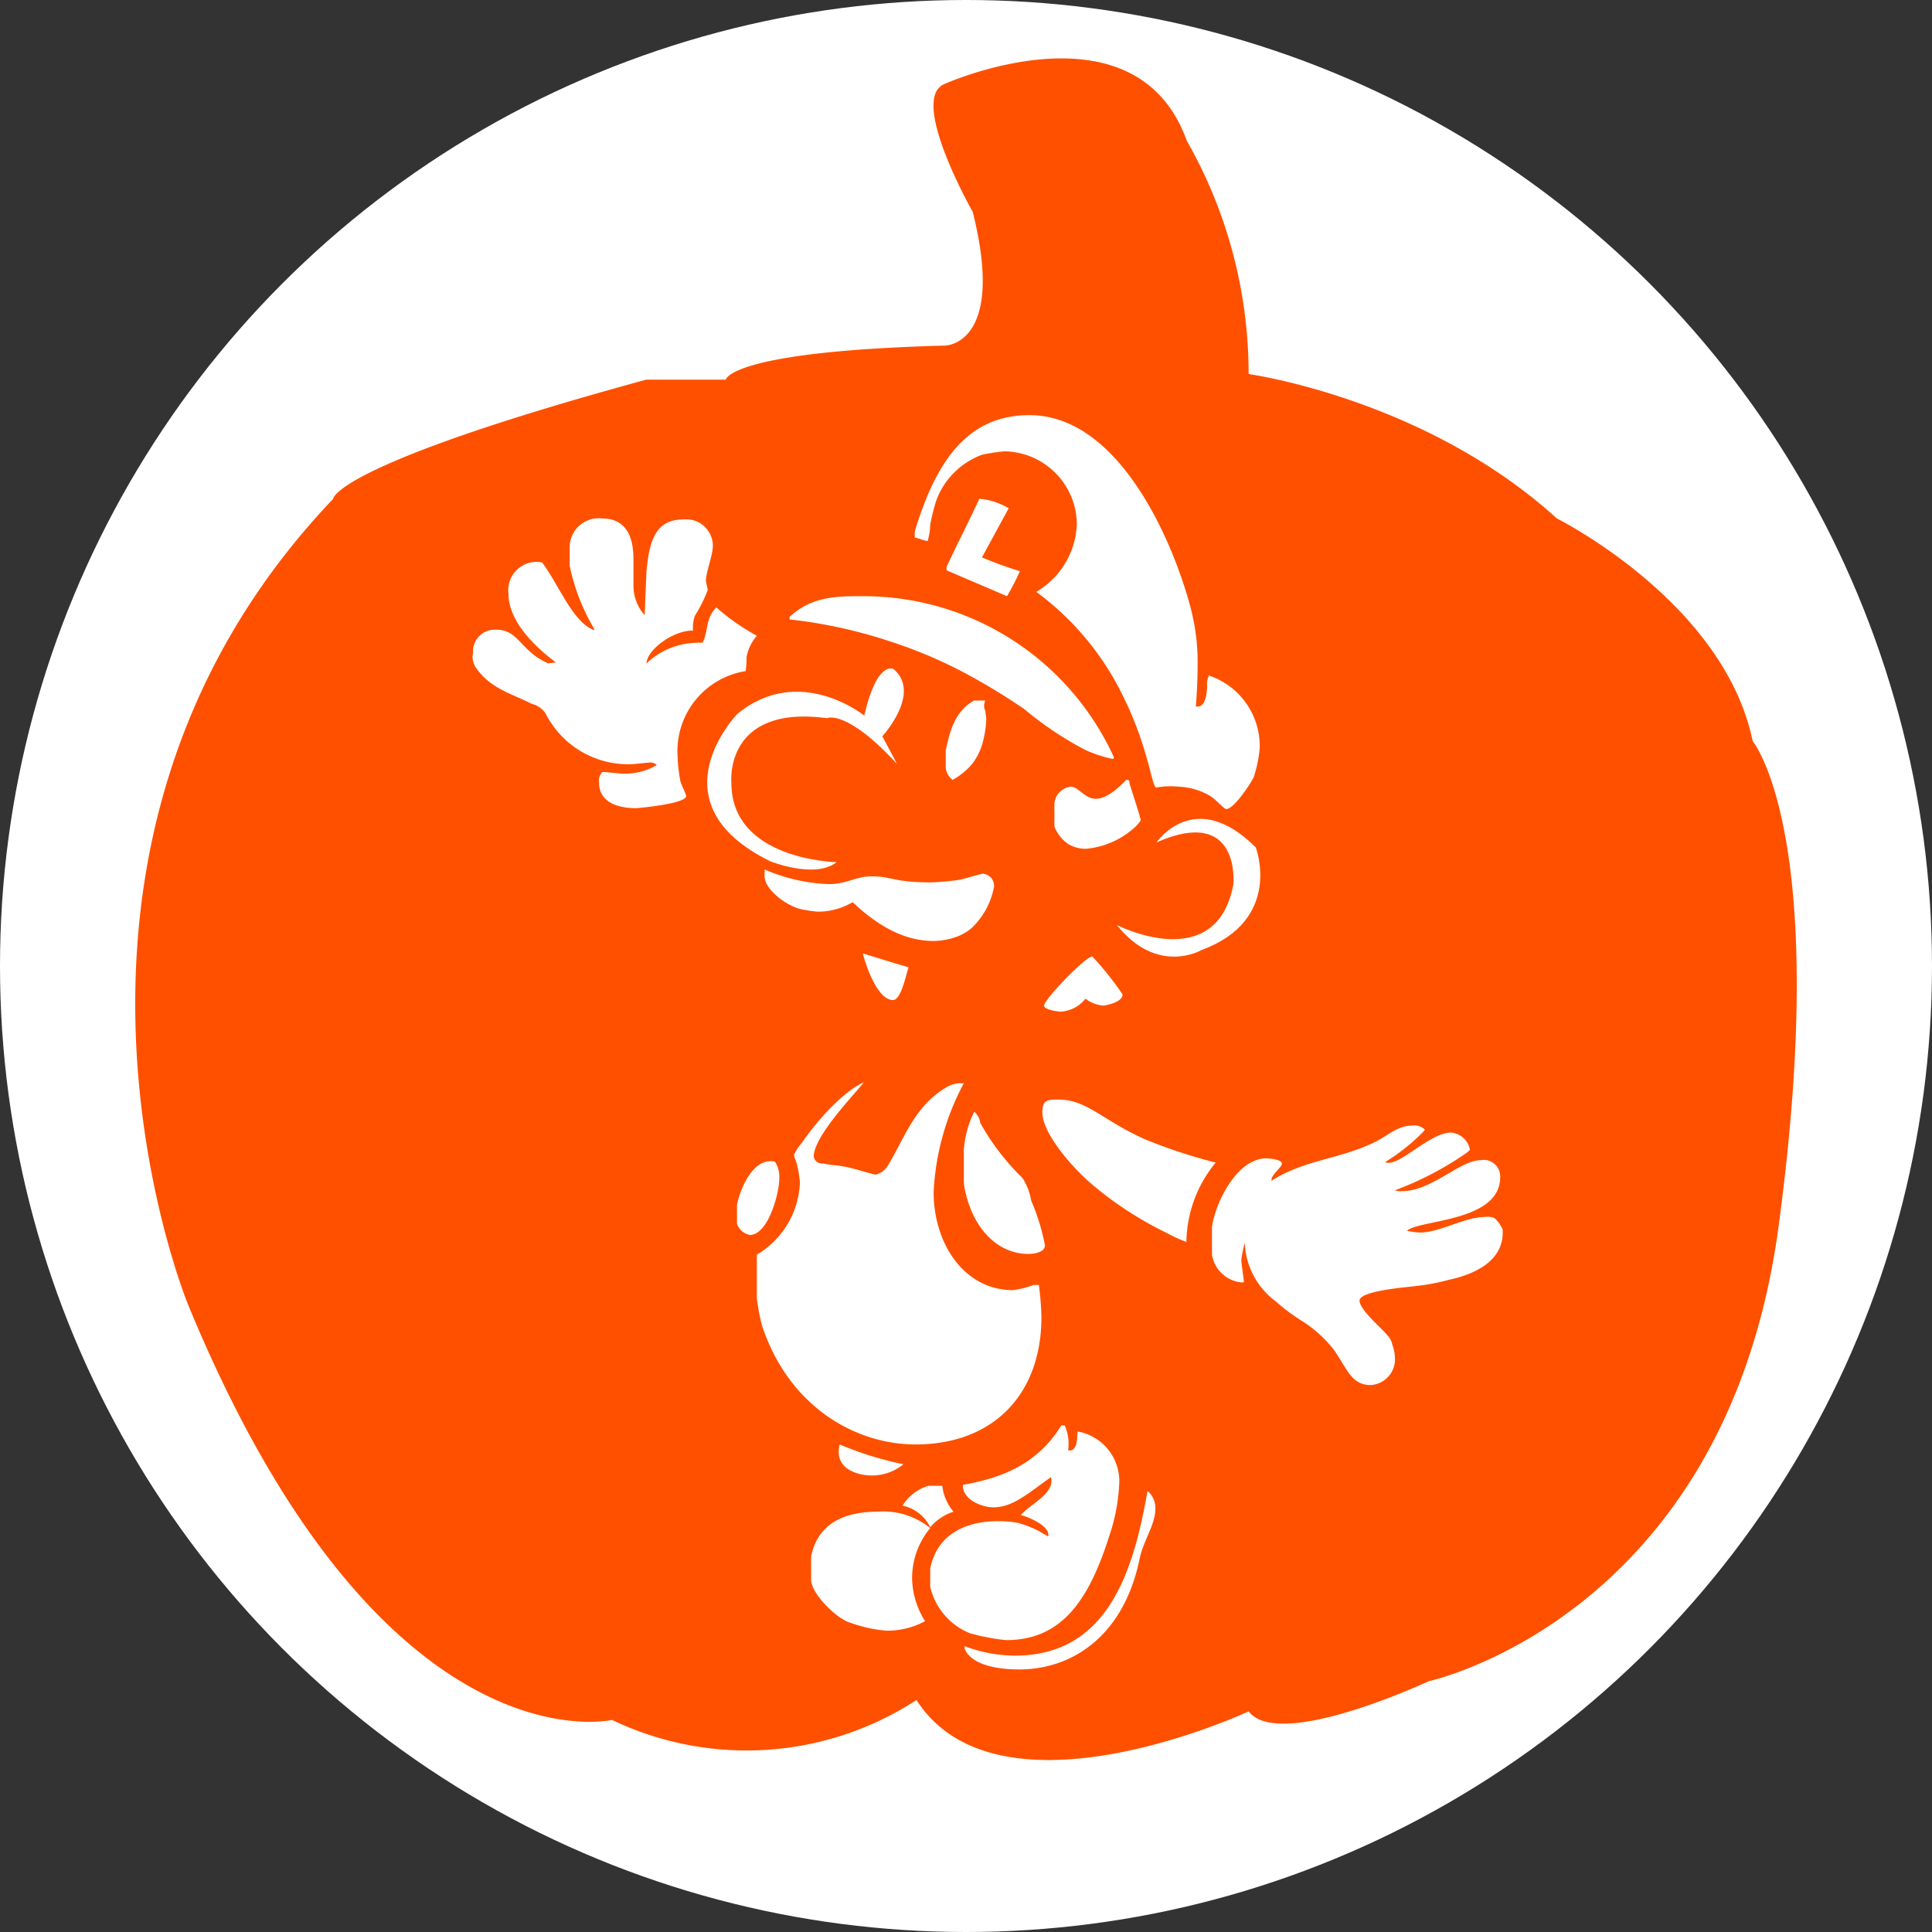 <svg id="Layer_1" data-name="Layer 1" xmlns="http://www.w3.org/2000/svg" viewBox="0 0 136.1 136.1">
  <rect x="0" y="0" width="136.1" height="136.1" fill="#333333" stroke="none"/>
  <defs>
    <style>
      .cls-1, .cls-3 {
        fill: #fff;
      }

      .cls-2 {
        fill: #ff5000;
      }

      .cls-3 {
        fill-rule: evenodd;
      }
    </style>
  </defs>
  <title>PP_Button_Luigi</title>
  <g>
    <circle class="cls-1" cx="68.05" cy="68.05" r="68.05"/>
    <path class="cls-2" d="M70.347,26.795s4.322,0,1.96-9.421c0,0-4.566-8.018-1.96-9.02,0,0,13.43-6.013,17.038,4.009A33.132,33.132,0,0,1,91.742,28.8s12.41,1.707,21.715,10.174c0,0,11.766,5.862,13.793,15.683,0,0,5.535,6.615,1.827,34.176s-24.655,32.052-24.655,32.052-10.527,4.93-12.68,2.124c0,0-17.587,8.218-23.4-.8a21.936,21.936,0,0,1-21.448,1.4s-16.236,3.808-29.867-29.265c0,0-13.229-32.115,10.223-56.748,0,0,0-2.384,22.049-8.4h5.613S55.113,27.2,70.347,26.795Z" transform="translate(-3.783 -2.45)"/>
  </g>
  <g>
    <path class="cls-3" d="M48.408,41.838v1.821a3.1,3.1,0,0,0,.79,2.126l0.122-3.036c0.182-1.882.485-3.7,2.551-3.7A1.875,1.875,0,0,1,54,40.866c0,0.729-.487,1.882-0.487,2.489,0,0.183.122,0.487,0.122,0.669a10.322,10.322,0,0,1-.91,1.822,2.67,2.67,0,0,0-.122,1.032c-1.277-.062-3.221,1.275-3.281,2.308a5.271,5.271,0,0,1,2.856-1.4,6.669,6.669,0,0,1,1.094-.06c0.425-.79.182-1.7,0.972-2.491a15.126,15.126,0,0,0,2.856,2,3.213,3.213,0,0,0-.73,1.519,5.283,5.283,0,0,1-.06.972,5.7,5.7,0,0,0-4.8,5.89,12.2,12.2,0,0,0,.182,1.761c0.06,0.364.425,0.972,0.425,1.154,0,0.547-3.4.85-3.524,0.85-1.094,0-2.613-.3-2.613-1.822a0.884,0.884,0,0,1,.243-0.729c0.182,0,1.275.122,1.457,0.122a4.448,4.448,0,0,0,2.371-.607,0.657,0.657,0,0,0-.425-0.182c-0.183,0-1.155.12-1.337,0.12a6.514,6.514,0,0,1-6.077-3.583,1.659,1.659,0,0,0-.972-0.667c-1.275-.669-2.856-1.032-3.889-2.491a1.31,1.31,0,0,1-.242-1.092,1.53,1.53,0,0,1,1.641-1.641c1.579,0,1.7,1.519,3.646,2.369l0.547-.062c-1.946-1.457-3.343-3.158-3.343-4.857a1.991,1.991,0,0,1,2.369-2.187c1.155,1.519,2.127,4.13,3.586,4.737h0.122a14.445,14.445,0,0,1-1.762-4.493v-1.4a2.047,2.047,0,0,1,2.309-1.942C48.105,38.984,48.408,40.623,48.408,41.838Z" transform="translate(-3.783 -2.45)"/>
    <path class="cls-3" d="M87.6,45.056a15.1,15.1,0,0,1,.547,4.373c0,0.12,0,1.274-.12,2.733,0,0-.062.06,0.12,0.06,0.73,0,.669-1.519.669-1.7a1.9,1.9,0,0,1,.122-0.485,5.235,5.235,0,0,1,3.586,5.1A8.972,8.972,0,0,1,92.1,57.2c-0.062.182-1.337,2.246-1.946,2.246-0.122,0-.79-0.729-1.094-0.91a4.758,4.758,0,0,0-2.247-.669,5.606,5.606,0,0,0-1.58.062c-0.3,0-.547-2.794-2.249-6.256a19.9,19.9,0,0,0-6.2-7.529,5.772,5.772,0,0,0,2.856-4.8,5.174,5.174,0,0,0-5.1-5.1,12.983,12.983,0,0,0-1.579.242,5.437,5.437,0,0,0-3.221,3.219,13.717,13.717,0,0,0-.425,1.7,4.594,4.594,0,0,1-.183,1.154c-0.182,0-.607-0.182-0.91-0.243V39.894c1.519-5.04,3.766-8.2,8.081-8.2C82.557,31.7,86.325,40.381,87.6,45.056Z" transform="translate(-3.783 -2.45)"/>
    <path class="cls-3" d="M74.84,38.255l-1.882,3.461a27.5,27.5,0,0,0,2.673.972,16.684,16.684,0,0,1-.91,1.761l-4.255-1.822V42.383c0.73-1.579,1.58-3.218,2.309-4.8A4.824,4.824,0,0,1,74.84,38.255Z" transform="translate(-3.783 -2.45)"/>
    <path class="cls-3" d="M82.254,55.8l-0.06.122a9.824,9.824,0,0,1-1.884-.607A23.885,23.885,0,0,1,75.935,52.4a45.658,45.658,0,0,0-4.315-2.611,33.01,33.01,0,0,0-5.043-2.126,34.69,34.69,0,0,0-7.171-1.579V45.906c1.579-1.457,3.341-1.457,5.043-1.457A19.386,19.386,0,0,1,82.254,55.8Z" transform="translate(-3.783 -2.45)"/>
    <path class="cls-3" d="M83.348,57.627c0.243,0.789.79,2.429,0.79,2.611a2.31,2.31,0,0,1-.547.607,5.859,5.859,0,0,1-3.343,1.4,2.519,2.519,0,0,1-1.154-.3,2.63,2.63,0,0,1-1.034-1.275V59.084a1.3,1.3,0,0,1,1.155-1.215c0.547,0,.972.85,1.762,0.85,1.032,0,2.066-1.336,2.187-1.336C83.348,57.384,83.348,57.505,83.348,57.627Z" transform="translate(-3.783 -2.45)"/>
    <path class="cls-3" d="M73.2,51.8a0.777,0.777,0,0,0,0,.729c0,0.182.062,0.425,0.062,0.607a7.43,7.43,0,0,1-.183,1.337,4.387,4.387,0,0,1-.789,1.761,4.882,4.882,0,0,1-1.4,1.154,1.247,1.247,0,0,1-.485-0.85V55.32c0.243-1.094.547-2.733,2.006-3.523H73.2Z" transform="translate(-3.783 -2.45)"/>
    <path class="cls-3" d="M57.826,85.379a5.291,5.291,0,0,0-.729,2.976V87.14c0-.3.182-0.91,0.182-1.032a8.013,8.013,0,0,1,.365-0.729h0.182Z" transform="translate(-3.783 -2.45)"/>
    <path class="cls-3" d="M82.254,81.553a18.954,18.954,0,0,0,2.187,1.154,36.894,36.894,0,0,0,4.983,1.641,8.97,8.97,0,0,0-2.066,5.587,8.76,8.76,0,0,1-1.337-.608A24.842,24.842,0,0,1,80.613,85.8c-1.337-1.154-3.4-3.523-3.4-4.98,0-.91.365-0.91,1.154-0.91C79.823,79.914,80.8,80.7,82.254,81.553Z" transform="translate(-3.783 -2.45)"/>
    <path class="cls-3" d="M72.836,81.553a16.986,16.986,0,0,0,2.978,3.886,4.106,4.106,0,0,1,.607,1.579,14.882,14.882,0,0,1,.972,3.158c0,0.547-.91.608-1.154,0.608-2.127,0-3.828-1.7-4.436-4.312a4.594,4.594,0,0,1-.122-0.729V83.435a7.327,7.327,0,0,1,.73-2.671A1.231,1.231,0,0,1,72.836,81.553Z" transform="translate(-3.783 -2.45)"/>
    <path class="cls-3" d="M78.791,102.868a3.239,3.239,0,0,1,.242,1.7s-0.06.06,0.122,0.06c0.608,0,.487-1.214.547-1.336a3.557,3.557,0,0,1,2.917,3.825,13.371,13.371,0,0,1-.73,3.645c-1.457,4.555-3.4,7.226-7.231,7.226a14.658,14.658,0,0,1-2.552-.485,4.657,4.657,0,0,1-2.794-3.279v-1.275c0.547-2.733,2.978-3.34,4.74-3.34a7.564,7.564,0,0,1,1.457.122,7.922,7.922,0,0,1,1.52.607,2.719,2.719,0,0,0,.425.243s0.182,0.182.182,0c0-.79-1.822-1.4-1.944-1.4,0.669-.79,2.431-1.519,2.126-2.673-1.641,1.154-2.673,2.126-4.071,2.126-0.669,0-2-.425-2.126-1.4v-0.182c2.309-.425,5.1-1.214,6.927-4.19h0.243Z" transform="translate(-3.783 -2.45)"/>
    <path class="cls-3" d="M69.312,110.094a5.528,5.528,0,0,0-1.277,3.583,5.891,5.891,0,0,0,.912,2.976,5.524,5.524,0,0,1-2.734.669,9.738,9.738,0,0,1-2.491-.547c-0.974-.243-2.8-2.066-2.8-3.036V112.1c0.547-2.733,2.978-3.158,4.678-3.158A5.225,5.225,0,0,1,69.312,110.094Z" transform="translate(-3.783 -2.45)"/>
    <path class="cls-3" d="M70.162,107.118a3.427,3.427,0,0,0,.79,1.822,3.7,3.7,0,0,0-1.641,1.094,2.8,2.8,0,0,0-1.946-1.519,3.254,3.254,0,0,1,1.824-1.4h0.972Z" transform="translate(-3.783 -2.45)"/>
    <path class="cls-3" d="M85.171,108.759c0,1.094-.852,2.247-1.1,3.461-1.094,5.405-4.678,7.834-8.506,7.834-0.912,0-3.281-.122-3.828-1.459v-0.182a10.179,10.179,0,0,0,3.524.669c6.38,0,8.324-5.587,9.356-11.6A1.541,1.541,0,0,1,85.171,108.759Z" transform="translate(-3.783 -2.45)"/>
    <path class="cls-3" d="M82.862,72.5c0,0.608-1.337.79-1.337,0.79a2.349,2.349,0,0,1-1.277-.487,2.385,2.385,0,0,1-1.762.912c-0.122,0-1.154-.122-1.154-0.425,0-.425,2.916-3.461,3.4-3.461A21.668,21.668,0,0,1,82.862,72.5Z" transform="translate(-3.783 -2.45)"/>
    <path class="cls-3" d="M67.428,105.6a3.507,3.507,0,0,1-2.249.789c-0.85,0-2.309-.364-2.309-1.639a1.847,1.847,0,0,1,.062-0.547A23.674,23.674,0,0,0,67.428,105.6Z" transform="translate(-3.783 -2.45)"/>
    <path class="cls-3" d="M62.2,64.731c1.215,0,1.884-.547,2.978-0.547,1.459,0,1.52.425,4.193,0.425a18.027,18.027,0,0,0,2.006-.182C71.924,64.306,72.9,64,73.018,64a0.853,0.853,0,0,1,.79.91,5.34,5.34,0,0,1-1.58,2.916,3.4,3.4,0,0,1-1.215.667,4.8,4.8,0,0,1-1.457.243c-1.946,0-3.768-.91-5.713-2.733a4.753,4.753,0,0,1-2.429.669,6.43,6.43,0,0,1-.912-0.122c-1.155-.122-2.856-1.4-2.856-2.369V63.7A12.4,12.4,0,0,0,62.2,64.731Z" transform="translate(-3.783 -2.45)"/>
    <path class="cls-3" d="M67.788,70.59c-0.122.243-.487,2.308-1.094,2.308-1.277,0-2.127-3.218-2.127-3.279C65.6,69.921,66.694,70.286,67.788,70.59Z" transform="translate(-3.783 -2.45)"/>
    <path class="cls-3" d="M66.972,56.261l-1.034-1.944s2.8-3.036.79-4.737c0,0-1.154-.669-2.066,3.279,0,0-4.558-3.7-8.933-.122,0,0-6.075,6.256,2.309,10.384,0,0,3.161,1.275,4.68.062,0,0-7.414-.122-7.414-5.587,0,0-.547-5.527,6.745-4.555C62.05,53.041,63.387,52.374,66.972,56.261Z" transform="translate(-3.783 -2.45)"/>
    <path class="cls-3" d="M85.262,61.786s2.673-3.946,6.987.365c0,0,1.944,5.1-3.828,7.226,0,0-3.1,1.822-5.955-1.761,0,0,6.989,3.583,8.2-2.854C90.671,64.762,91.217,59.175,85.262,61.786Z" transform="translate(-3.783 -2.45)"/>
    <path class="cls-3" d="M58.677,85.5c0,1.032-.789,3.946-2.066,3.946a1.194,1.194,0,0,1-.91-0.789V87.323c0.182-.972,1.094-3.4,2.673-3.038A1.91,1.91,0,0,1,58.677,85.5Z" transform="translate(-3.783 -2.45)"/>
    <path class="cls-3" d="M61.107,83.922c0-1.457,2.978-4.493,3.524-5.223-1.519.669-3.4,2.854-4.313,4.191a4.639,4.639,0,0,0-.608.91,2.887,2.887,0,0,0,.182.547,8.408,8.408,0,0,1,.243,1.4,6.193,6.193,0,0,1-2.856,4.979c-0.182.062-.182,0.122-0.182,0.3V93.88a13.873,13.873,0,0,0,.365,1.944c1.882,5.709,6.562,8.38,10.815,8.38,5.468,0,8.871-3.521,8.871-8.987a21.186,21.186,0,0,0-.182-2.247H76.6a6.99,6.99,0,0,1-1.457.364c-3.4,0-5.59-3.218-5.59-6.923a18.081,18.081,0,0,1,2.126-7.651H71.317a1.972,1.972,0,0,0-.79.243c-2.371,1.336-3.1,3.825-4.255,5.647a1.427,1.427,0,0,1-.789.547c-0.183,0-1.459-.425-2.127-0.547-0.547-.122-1.155-0.122-1.58-0.243A0.586,0.586,0,0,1,61.107,83.922Z" transform="translate(-3.783 -2.45)"/>
    <path class="cls-3" d="M104.171,82.044a1.029,1.029,0,0,0-.912-0.3c-0.972,0-1.58.607-2.491,1.092-2.492,1.275-5.043,1.275-7.414,2.794-0.06-.425.729-0.912,0.729-1.215s-0.972-.364-1.094-0.364c-2.126,0-3.645,3.278-3.828,4.857v1.944a2.335,2.335,0,0,0,2.127,1.942c0.122,0,.122-0.06.122-0.06-0.062-.547-0.183-1.336-0.183-1.517A8.261,8.261,0,0,1,91.47,90a5.415,5.415,0,0,0,2.187,4.13,13.885,13.885,0,0,0,1.884,1.4A8.9,8.9,0,0,1,97.79,97.59c0.91,1.336,1.215,2.429,2.552,2.429a1.814,1.814,0,0,0,1.7-2,2.67,2.67,0,0,0-.182-0.85A1.209,1.209,0,0,0,101.5,96.5c-0.243-.364-1.944-1.761-1.944-2.429,0-.729,3.706-0.97,4.01-1.032a14.625,14.625,0,0,0,2.249-.425c2.006-.425,3.828-1.4,3.828-3.34,0-.182,0-0.3-0.06-0.3a1.789,1.789,0,0,0-.547-0.729,1.264,1.264,0,0,0-.669-0.062c-1.4,0-3.161,1.094-4.558,1.094a6.239,6.239,0,0,1-.912-0.122c0.79-.789,6.564-0.607,6.564-3.765a1.155,1.155,0,0,0-1.337-1.215c-1.519,0-3.464,2.187-5.59,2.187a1.171,1.171,0,0,1-.487-0.062,22.353,22.353,0,0,0,4.922-2.551,1.849,1.849,0,0,0,.365-0.3,1.477,1.477,0,0,0-1.337-1.214c-1.4,0-3.4,2.126-4.375,2.126-0.182,0-.182,0-0.243-0.062A13.759,13.759,0,0,0,104.171,82.044Z" transform="translate(-3.783 -2.45)"/>
  </g>
</svg>
